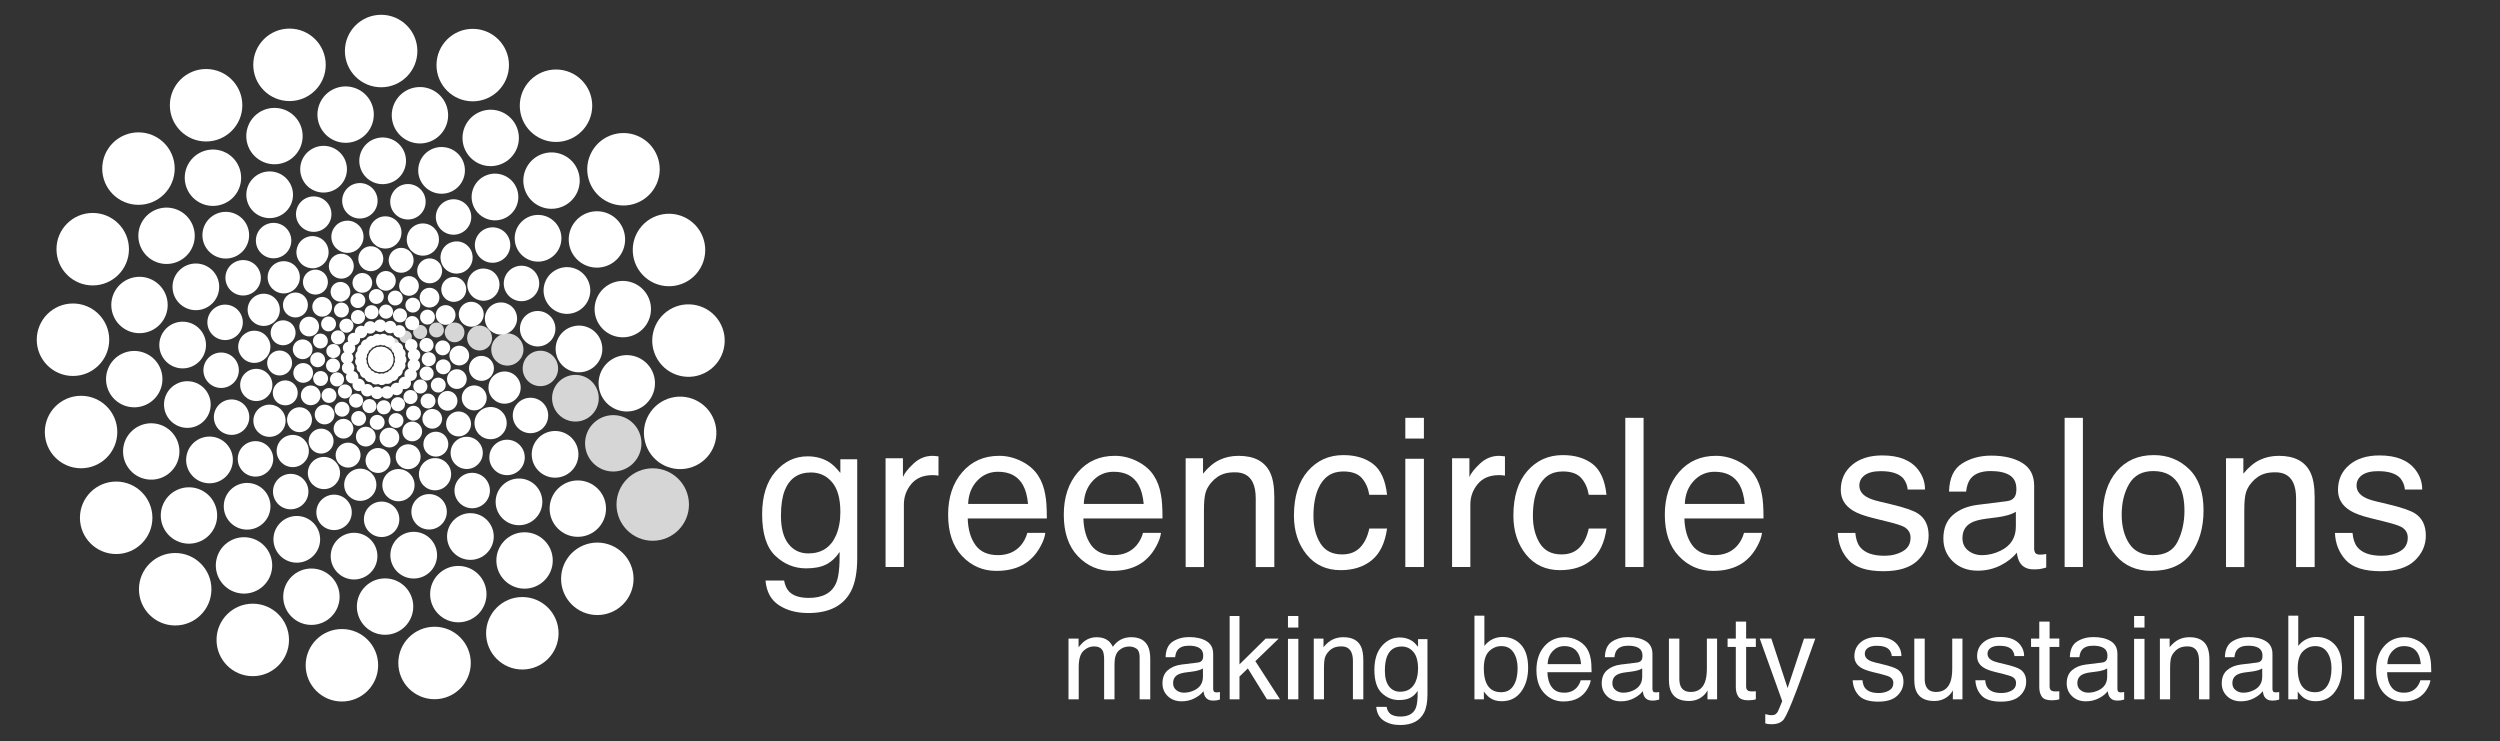 <?xml version="1.0" encoding="utf-8"?>
<!-- Generator: Adobe Illustrator 16.0.0, SVG Export Plug-In . SVG Version: 6.00 Build 0)  -->
<!DOCTYPE svg PUBLIC "-//W3C//DTD SVG 1.1//EN" "http://www.w3.org/Graphics/SVG/1.1/DTD/svg11.dtd">
<svg version="1.1" id="Layer_1" xmlns="http://www.w3.org/2000/svg" xmlns:xlink="http://www.w3.org/1999/xlink" x="0px" y="0px"
	 width="194px" height="57.5px" viewBox="0 0 194 57.5" enable-background="new 0 0 194 57.5" xml:space="preserve">
<rect x="0" y="0" width="194" height="57.5" fill="#333333" stroke="none"/>
<g>
	<path fill="#FFFFFF" d="M64.396,35.899c0.267,0.185,0.539,0.452,0.816,0.804V35.64h1.308v7.676c0,1.071-0.157,1.918-0.471,2.537
		c-0.586,1.146-1.694,1.719-3.322,1.719c-0.906,0-1.668-0.204-2.286-0.611s-0.963-1.044-1.037-1.911h1.442
		c0.068,0.379,0.204,0.67,0.407,0.875c0.319,0.315,0.82,0.473,1.505,0.473c1.082,0,1.79-0.384,2.124-1.15
		c0.199-0.452,0.29-1.258,0.274-2.419c-0.283,0.431-0.623,0.751-1.021,0.961c-0.397,0.21-0.924,0.315-1.578,0.315
		c-0.911,0-1.708-0.324-2.391-0.974c-0.683-0.648-1.024-1.722-1.024-3.219c0-1.413,0.344-2.517,1.032-3.311
		c0.688-0.793,1.519-1.189,2.492-1.189C63.329,35.411,63.904,35.574,64.396,35.899z M64.57,37.421
		c-0.428-0.505-0.975-0.757-1.639-0.757c-0.993,0-1.672,0.468-2.039,1.402c-0.193,0.5-0.29,1.153-0.29,1.963
		c0,0.951,0.192,1.675,0.577,2.171c0.384,0.496,0.9,0.745,1.548,0.745c1.014,0,1.728-0.46,2.14-1.38
		c0.23-0.52,0.345-1.127,0.345-1.82C65.213,38.7,64.999,37.925,64.57,37.421z"/>
	<path fill="#FFFFFF" d="M68.72,35.561h1.348v1.458c0.11-0.283,0.381-0.629,0.812-1.036c0.431-0.407,0.927-0.61,1.49-0.61
		c0.026,0,0.071,0.002,0.134,0.008c0.063,0.005,0.171,0.016,0.323,0.031v1.497c-0.084-0.016-0.162-0.026-0.232-0.031
		c-0.071-0.005-0.148-0.008-0.232-0.008c-0.715,0-1.264,0.229-1.647,0.689c-0.383,0.46-0.575,0.989-0.575,1.588v4.854H68.72V35.561z
		"/>
	<path fill="#FFFFFF" d="M79.268,35.793c0.559,0.281,0.984,0.646,1.277,1.092c0.282,0.426,0.47,0.922,0.564,1.489
		c0.083,0.389,0.125,1.009,0.125,1.86h-6.139c0.026,0.858,0.227,1.547,0.602,2.066c0.375,0.519,0.957,0.778,1.744,0.778
		c0.735,0,1.321-0.245,1.759-0.736c0.245-0.285,0.418-0.615,0.521-0.989h1.395c-0.037,0.31-0.159,0.655-0.367,1.036
		s-0.439,0.692-0.694,0.934c-0.428,0.42-0.957,0.704-1.588,0.852c-0.339,0.084-0.722,0.126-1.15,0.126
		c-1.044,0-1.929-0.383-2.655-1.147c-0.726-0.764-1.088-1.834-1.088-3.211c0-1.355,0.365-2.456,1.097-3.302
		c0.731-0.846,1.686-1.269,2.866-1.269C78.132,35.372,78.709,35.513,79.268,35.793z M79.776,39.107
		c-0.058-0.615-0.19-1.106-0.399-1.474c-0.385-0.684-1.029-1.024-1.93-1.024c-0.646,0-1.188,0.234-1.625,0.705
		c-0.438,0.47-0.669,1.067-0.696,1.793H79.776z"/>
	<path fill="#FFFFFF" d="M88.244,35.793c0.559,0.281,0.984,0.646,1.277,1.092c0.282,0.426,0.47,0.922,0.564,1.489
		c0.083,0.389,0.125,1.009,0.125,1.86h-6.139c0.026,0.858,0.227,1.547,0.602,2.066c0.375,0.519,0.957,0.778,1.744,0.778
		c0.735,0,1.321-0.245,1.759-0.736c0.245-0.285,0.418-0.615,0.521-0.989h1.395c-0.037,0.31-0.159,0.655-0.367,1.036
		s-0.439,0.692-0.694,0.934c-0.428,0.42-0.957,0.704-1.588,0.852c-0.339,0.084-0.722,0.126-1.15,0.126
		c-1.044,0-1.929-0.383-2.655-1.147c-0.726-0.764-1.088-1.834-1.088-3.211c0-1.355,0.365-2.456,1.097-3.302
		c0.731-0.846,1.686-1.269,2.866-1.269C87.108,35.372,87.686,35.513,88.244,35.793z M88.752,39.107
		c-0.058-0.615-0.19-1.106-0.399-1.474c-0.385-0.684-1.029-1.024-1.93-1.024c-0.646,0-1.188,0.234-1.625,0.705
		c-0.438,0.47-0.669,1.067-0.696,1.793H88.752z"/>
	<path fill="#FFFFFF" d="M92.007,35.561h1.348v1.198c0.399-0.494,0.822-0.849,1.269-1.064c0.446-0.215,0.943-0.322,1.489-0.322
		c1.198,0,2.007,0.417,2.427,1.253c0.231,0.457,0.347,1.111,0.347,1.962v5.414h-1.442v-5.319c0-0.515-0.076-0.93-0.229-1.245
		c-0.252-0.525-0.709-0.788-1.372-0.788c-0.336,0-0.612,0.034-0.827,0.103c-0.389,0.115-0.73,0.347-1.024,0.693
		c-0.237,0.278-0.39,0.566-0.461,0.863c-0.071,0.297-0.106,0.721-0.106,1.272v4.421h-1.419V35.561z"/>
	<path fill="#FFFFFF" d="M106.559,36.01c0.596,0.463,0.955,1.259,1.076,2.388h-1.379c-0.084-0.52-0.276-0.952-0.575-1.296
		c-0.3-0.344-0.78-0.517-1.442-0.517c-0.904,0-1.55,0.441-1.938,1.322c-0.252,0.572-0.378,1.278-0.378,2.118
		c0,0.845,0.179,1.556,0.536,2.133c0.357,0.577,0.919,0.865,1.686,0.865c0.588,0,1.055-0.179,1.399-0.537s0.582-0.85,0.713-1.472
		h1.379c-0.158,1.118-0.552,1.937-1.182,2.454s-1.437,0.776-2.419,0.776c-1.103,0-1.983-0.403-2.64-1.21
		c-0.657-0.806-0.985-1.813-0.985-3.021c0-1.481,0.36-2.635,1.08-3.46s1.637-1.237,2.75-1.237
		C105.188,35.316,105.962,35.548,106.559,36.01z"/>
	<path fill="#FFFFFF" d="M109.053,32.424h1.442v1.608h-1.442V32.424z M109.053,35.601h1.442v8.4h-1.442V35.601z"/>
	<path fill="#FFFFFF" d="M112.678,35.561h1.348v1.458c0.11-0.283,0.381-0.629,0.812-1.036c0.431-0.407,0.927-0.61,1.49-0.61
		c0.026,0,0.071,0.002,0.134,0.008c0.063,0.005,0.171,0.016,0.323,0.031v1.497c-0.084-0.016-0.162-0.026-0.232-0.031
		c-0.071-0.005-0.148-0.008-0.232-0.008c-0.715,0-1.264,0.229-1.647,0.689c-0.383,0.46-0.575,0.989-0.575,1.588v4.854h-1.418V35.561
		z"/>
	<path fill="#FFFFFF" d="M123.589,36.01c0.597,0.463,0.955,1.259,1.075,2.388h-1.378c-0.084-0.52-0.276-0.952-0.575-1.296
		c-0.3-0.344-0.78-0.517-1.442-0.517c-0.904,0-1.55,0.441-1.938,1.322c-0.252,0.572-0.378,1.278-0.378,2.118
		c0,0.845,0.179,1.556,0.536,2.133c0.357,0.577,0.919,0.865,1.686,0.865c0.588,0,1.055-0.179,1.399-0.537s0.582-0.85,0.713-1.472
		h1.378c-0.157,1.118-0.551,1.937-1.182,2.454c-0.63,0.518-1.437,0.776-2.419,0.776c-1.103,0-1.983-0.403-2.64-1.21
		c-0.657-0.806-0.985-1.813-0.985-3.021c0-1.481,0.36-2.635,1.08-3.46s1.637-1.237,2.75-1.237
		C122.219,35.316,122.993,35.548,123.589,36.01z"/>
	<path fill="#FFFFFF" d="M126.123,32.424h1.418v11.577h-1.418V32.424z"/>
	<path fill="#FFFFFF" d="M134.883,35.793c0.559,0.281,0.983,0.646,1.276,1.092c0.282,0.426,0.47,0.922,0.563,1.489
		c0.084,0.389,0.126,1.009,0.126,1.86h-6.14c0.026,0.858,0.228,1.547,0.603,2.066c0.375,0.519,0.956,0.778,1.743,0.778
		c0.735,0,1.322-0.245,1.76-0.736c0.245-0.285,0.419-0.615,0.521-0.989h1.396c-0.037,0.31-0.159,0.655-0.366,1.036
		c-0.208,0.381-0.439,0.692-0.695,0.934c-0.428,0.42-0.956,0.704-1.587,0.852c-0.34,0.084-0.723,0.126-1.15,0.126
		c-1.044,0-1.929-0.383-2.654-1.147c-0.727-0.764-1.089-1.834-1.089-3.211c0-1.355,0.365-2.456,1.097-3.302
		c0.73-0.846,1.687-1.269,2.866-1.269C133.747,35.372,134.323,35.513,134.883,35.793z M135.391,39.107
		c-0.058-0.615-0.19-1.106-0.398-1.474c-0.386-0.684-1.029-1.024-1.931-1.024c-0.646,0-1.188,0.234-1.625,0.705
		c-0.438,0.47-0.67,1.067-0.695,1.793H135.391z"/>
	<path fill="#FFFFFF" d="M143.973,41.354c0.043,0.473,0.163,0.835,0.361,1.087c0.365,0.457,0.998,0.686,1.898,0.686
		c0.536,0,1.008-0.114,1.416-0.343c0.407-0.229,0.611-0.582,0.611-1.06c0-0.362-0.163-0.639-0.489-0.827
		c-0.208-0.116-0.619-0.25-1.233-0.402l-1.145-0.284c-0.731-0.178-1.271-0.378-1.618-0.599c-0.619-0.384-0.929-0.914-0.929-1.592
		c0-0.799,0.291-1.444,0.874-1.938s1.367-0.741,2.353-0.741c1.288,0,2.217,0.373,2.787,1.119c0.356,0.473,0.529,0.982,0.52,1.529
		h-1.34c-0.027-0.319-0.143-0.609-0.348-0.87c-0.333-0.371-0.911-0.557-1.734-0.557c-0.548,0-0.964,0.103-1.246,0.307
		s-0.424,0.474-0.424,0.809c0,0.366,0.186,0.659,0.557,0.88c0.215,0.131,0.53,0.246,0.948,0.346l0.955,0.229
		c1.038,0.247,1.734,0.486,2.088,0.717c0.552,0.362,0.827,0.933,0.827,1.71c0,0.752-0.288,1.4-0.865,1.947
		c-0.577,0.546-1.456,0.819-2.638,0.819c-1.271,0-2.171-0.285-2.7-0.855c-0.529-0.569-0.812-1.275-0.85-2.115H143.973z"/>
	<path fill="#FFFFFF" d="M155.722,38.894c0.326-0.042,0.544-0.179,0.654-0.409c0.063-0.127,0.095-0.309,0.095-0.546
		c0-0.485-0.172-0.838-0.516-1.057c-0.343-0.219-0.835-0.328-1.475-0.328c-0.739,0-1.264,0.201-1.572,0.602
		c-0.174,0.223-0.286,0.553-0.339,0.99h-1.323c0.025-1.043,0.363-1.769,1.011-2.177c0.648-0.409,1.4-0.613,2.256-0.613
		c0.991,0,1.797,0.189,2.416,0.567c0.614,0.379,0.921,0.967,0.921,1.766v4.863c0,0.146,0.03,0.265,0.091,0.354
		c0.061,0.089,0.188,0.133,0.382,0.133c0.063,0,0.134-0.004,0.213-0.012s0.163-0.02,0.252-0.035v1.048
		c-0.221,0.063-0.389,0.103-0.504,0.118c-0.115,0.017-0.273,0.024-0.473,0.024c-0.489,0-0.844-0.174-1.064-0.521
		c-0.115-0.184-0.196-0.443-0.244-0.78c-0.289,0.379-0.704,0.707-1.245,0.985s-1.138,0.418-1.789,0.418
		c-0.782,0-1.422-0.238-1.919-0.713c-0.496-0.475-0.744-1.069-0.744-1.782c0-0.782,0.244-1.389,0.732-1.818
		c0.489-0.431,1.13-0.695,1.923-0.795L155.722,38.894z M152.735,42.726c0.299,0.235,0.654,0.354,1.063,0.354
		c0.499,0,0.982-0.115,1.45-0.347c0.788-0.383,1.183-1.01,1.183-1.88v-1.141c-0.174,0.11-0.396,0.202-0.669,0.276
		c-0.272,0.073-0.54,0.126-0.802,0.157l-0.857,0.11c-0.514,0.068-0.9,0.176-1.159,0.323c-0.439,0.246-0.658,0.639-0.658,1.179
		C152.286,42.167,152.436,42.489,152.735,42.726z"/>
	<path fill="#FFFFFF" d="M160.215,32.424h1.418v11.577h-1.418V32.424z"/>
	<path fill="#FFFFFF" d="M169.875,36.403c0.746,0.725,1.119,1.79,1.119,3.196c0,1.359-0.328,2.483-0.985,3.37
		c-0.658,0.887-1.678,1.331-3.061,1.331c-1.152,0-2.068-0.393-2.746-1.178c-0.679-0.784-1.018-1.838-1.018-3.161
		c0-1.417,0.357-2.546,1.072-3.386s1.675-1.26,2.88-1.26C168.217,35.316,169.129,35.679,169.875,36.403z M168.994,42.013
		c0.346-0.711,0.519-1.502,0.519-2.373c0-0.787-0.125-1.428-0.374-1.921c-0.395-0.776-1.075-1.165-2.041-1.165
		c-0.857,0-1.481,0.331-1.871,0.992c-0.389,0.661-0.584,1.458-0.584,2.393c0,0.897,0.195,1.645,0.584,2.243
		c0.39,0.599,1.008,0.897,1.855,0.897C168.012,43.079,168.649,42.724,168.994,42.013z"/>
	<path fill="#FFFFFF" d="M172.736,35.561h1.348v1.198c0.399-0.494,0.822-0.849,1.269-1.064c0.447-0.215,0.943-0.322,1.49-0.322
		c1.197,0,2.007,0.417,2.427,1.253c0.231,0.457,0.347,1.111,0.347,1.962v5.414h-1.442v-5.319c0-0.515-0.076-0.93-0.229-1.245
		c-0.252-0.525-0.709-0.788-1.371-0.788c-0.336,0-0.612,0.034-0.827,0.103c-0.389,0.115-0.73,0.347-1.024,0.693
		c-0.236,0.278-0.391,0.566-0.461,0.863c-0.071,0.297-0.106,0.721-0.106,1.272v4.421h-1.419V35.561z"/>
	<path fill="#FFFFFF" d="M182.556,41.354c0.043,0.473,0.163,0.835,0.361,1.087c0.365,0.457,0.998,0.686,1.898,0.686
		c0.536,0,1.008-0.114,1.416-0.343c0.407-0.229,0.611-0.582,0.611-1.06c0-0.362-0.163-0.639-0.489-0.827
		c-0.208-0.116-0.619-0.25-1.233-0.402l-1.145-0.284c-0.731-0.178-1.271-0.378-1.618-0.599c-0.619-0.384-0.929-0.914-0.929-1.592
		c0-0.799,0.291-1.444,0.874-1.938s1.367-0.741,2.353-0.741c1.288,0,2.217,0.373,2.787,1.119c0.356,0.473,0.529,0.982,0.52,1.529
		h-1.34c-0.027-0.319-0.143-0.609-0.348-0.87c-0.333-0.371-0.911-0.557-1.734-0.557c-0.548,0-0.964,0.103-1.246,0.307
		s-0.424,0.474-0.424,0.809c0,0.366,0.186,0.659,0.557,0.88c0.215,0.131,0.53,0.246,0.948,0.346l0.955,0.229
		c1.038,0.247,1.734,0.486,2.088,0.717c0.552,0.362,0.827,0.933,0.827,1.71c0,0.752-0.288,1.4-0.865,1.947
		c-0.577,0.546-1.456,0.819-2.638,0.819c-1.271,0-2.171-0.285-2.7-0.855c-0.529-0.569-0.812-1.275-0.85-2.115H182.556z"/>
</g>
<g>
	<path fill="#FFFFFF" d="M82.914,49.553h0.783v0.669c0.188-0.231,0.358-0.4,0.511-0.506c0.262-0.18,0.558-0.269,0.89-0.269
		c0.376,0,0.678,0.092,0.907,0.277c0.129,0.105,0.246,0.261,0.352,0.467c0.177-0.253,0.384-0.439,0.621-0.562
		s0.505-0.183,0.801-0.183c0.635,0,1.065,0.229,1.295,0.687c0.123,0.246,0.185,0.578,0.185,0.995v3.139h-0.823v-3.275
		c0-0.313-0.078-0.529-0.235-0.647c-0.157-0.117-0.349-0.176-0.574-0.176c-0.312,0-0.579,0.104-0.804,0.312
		c-0.225,0.209-0.337,0.557-0.337,1.044v2.742h-0.806V51.19c0-0.32-0.038-0.554-0.114-0.7c-0.12-0.22-0.345-0.33-0.674-0.33
		c-0.299,0-0.571,0.116-0.816,0.348c-0.245,0.232-0.368,0.651-0.368,1.259v2.501h-0.792V49.553z"/>
	<path fill="#FFFFFF" d="M92.952,51.414c0.182-0.023,0.304-0.1,0.365-0.229c0.035-0.07,0.053-0.172,0.053-0.305
		c0-0.271-0.096-0.468-0.288-0.59c-0.191-0.122-0.466-0.184-0.823-0.184c-0.413,0-0.706,0.112-0.879,0.336
		c-0.097,0.124-0.16,0.309-0.189,0.554h-0.739c0.015-0.583,0.203-0.988,0.565-1.217c0.361-0.228,0.781-0.342,1.26-0.342
		c0.554,0,1.004,0.105,1.35,0.316c0.343,0.212,0.515,0.54,0.515,0.986v2.717c0,0.082,0.017,0.148,0.051,0.198
		c0.033,0.05,0.104,0.074,0.213,0.074c0.035,0,0.075-0.002,0.119-0.007c0.044-0.004,0.091-0.011,0.141-0.02v0.586
		c-0.123,0.035-0.217,0.057-0.281,0.065s-0.153,0.014-0.265,0.014c-0.272,0-0.471-0.097-0.594-0.291
		c-0.064-0.103-0.11-0.248-0.137-0.436c-0.161,0.211-0.394,0.395-0.695,0.55c-0.303,0.156-0.636,0.233-1,0.233
		c-0.437,0-0.794-0.133-1.071-0.397c-0.277-0.266-0.416-0.598-0.416-0.996c0-0.437,0.136-0.775,0.409-1.016
		c0.272-0.24,0.631-0.389,1.074-0.444L92.952,51.414z M91.283,53.555c0.167,0.132,0.365,0.198,0.595,0.198
		c0.278,0,0.549-0.064,0.81-0.193c0.44-0.214,0.66-0.564,0.66-1.051v-0.638c-0.097,0.062-0.221,0.113-0.373,0.155
		c-0.152,0.041-0.302,0.07-0.448,0.088l-0.479,0.062c-0.287,0.038-0.503,0.098-0.647,0.18c-0.245,0.138-0.368,0.357-0.368,0.659
		C91.032,53.243,91.116,53.423,91.283,53.555z"/>
	<path fill="#FFFFFF" d="M95.421,47.801h0.762v3.755l2.032-2.003h1.012l-1.812,1.753l1.913,2.962h-1.012l-1.483-2.399l-0.65,0.63
		v1.77h-0.762V47.801z"/>
	<path fill="#FFFFFF" d="M99.946,47.801h0.806v0.897h-0.806V47.801z M99.946,49.574h0.806v4.693h-0.806V49.574z"/>
	<path fill="#FFFFFF" d="M101.95,49.553h0.753v0.669c0.223-0.275,0.459-0.474,0.709-0.594c0.249-0.121,0.526-0.181,0.832-0.181
		c0.669,0,1.121,0.233,1.355,0.7c0.129,0.255,0.194,0.62,0.194,1.096v3.024h-0.806v-2.972c0-0.287-0.043-0.52-0.128-0.695
		c-0.141-0.294-0.396-0.44-0.767-0.44c-0.188,0-0.342,0.02-0.462,0.058c-0.217,0.064-0.408,0.193-0.572,0.387
		c-0.132,0.156-0.218,0.316-0.258,0.482c-0.039,0.166-0.06,0.402-0.06,0.711v2.47h-0.792V49.553z"/>
	<path fill="#FFFFFF" d="M109.585,49.742c0.149,0.103,0.301,0.252,0.456,0.449v-0.595h0.73v4.288c0,0.599-0.087,1.071-0.263,1.417
		c-0.328,0.641-0.946,0.96-1.856,0.96c-0.506,0-0.932-0.113-1.276-0.341s-0.538-0.584-0.579-1.067h0.806
		c0.038,0.211,0.113,0.374,0.228,0.488c0.178,0.176,0.458,0.264,0.841,0.264c0.604,0,0.999-0.214,1.187-0.643
		c0.11-0.252,0.162-0.702,0.153-1.352c-0.158,0.241-0.349,0.42-0.57,0.537c-0.223,0.118-0.517,0.177-0.882,0.177
		c-0.509,0-0.953-0.182-1.335-0.544s-0.572-0.962-0.572-1.799c0-0.789,0.192-1.405,0.576-1.849c0.385-0.443,0.849-0.665,1.393-0.665
		C108.988,49.469,109.311,49.56,109.585,49.742z M109.682,50.592c-0.239-0.282-0.544-0.423-0.915-0.423
		c-0.555,0-0.935,0.262-1.139,0.783c-0.108,0.279-0.162,0.645-0.162,1.097c0,0.531,0.107,0.936,0.322,1.213
		c0.214,0.277,0.503,0.416,0.864,0.416c0.566,0,0.966-0.257,1.196-0.771c0.128-0.291,0.192-0.63,0.192-1.017
		C110.041,51.307,109.922,50.873,109.682,50.592z"/>
	<path fill="#FFFFFF" d="M114.417,47.778h0.771v2.347c0.174-0.226,0.382-0.398,0.623-0.518c0.242-0.118,0.504-0.178,0.787-0.178
		c0.589,0,1.067,0.201,1.435,0.605c0.366,0.403,0.55,0.998,0.55,1.785c0,0.745-0.182,1.364-0.544,1.857s-0.864,0.739-1.507,0.739
		c-0.359,0-0.663-0.086-0.91-0.26c-0.147-0.103-0.305-0.267-0.473-0.493v0.604h-0.731V47.778z M117.447,53.207
		c0.214-0.341,0.32-0.79,0.32-1.348c0-0.496-0.106-0.907-0.32-1.232c-0.214-0.326-0.527-0.489-0.943-0.489
		c-0.362,0-0.679,0.134-0.951,0.401c-0.272,0.267-0.409,0.707-0.409,1.32c0,0.443,0.057,0.803,0.168,1.079
		c0.209,0.52,0.6,0.778,1.171,0.778C116.912,53.717,117.233,53.547,117.447,53.207z"/>
	<path fill="#FFFFFF" d="M122.409,49.683c0.312,0.157,0.55,0.36,0.714,0.609c0.157,0.238,0.262,0.516,0.314,0.832
		c0.047,0.218,0.07,0.563,0.07,1.039h-3.43c0.015,0.479,0.127,0.865,0.337,1.154c0.209,0.29,0.534,0.436,0.974,0.436
		c0.41,0,0.738-0.138,0.982-0.412c0.138-0.159,0.234-0.343,0.291-0.553h0.779c-0.021,0.174-0.089,0.366-0.204,0.579
		c-0.116,0.213-0.246,0.387-0.389,0.521c-0.238,0.235-0.534,0.394-0.887,0.476c-0.189,0.047-0.403,0.07-0.643,0.07
		c-0.583,0-1.077-0.213-1.482-0.641c-0.405-0.427-0.608-1.024-0.608-1.794c0-0.757,0.204-1.372,0.612-1.844
		c0.408-0.473,0.942-0.709,1.602-0.709C121.775,49.447,122.098,49.525,122.409,49.683z M122.693,51.534
		c-0.032-0.344-0.106-0.618-0.223-0.823c-0.216-0.382-0.575-0.573-1.078-0.573c-0.361,0-0.664,0.132-0.908,0.395
		s-0.374,0.597-0.389,1.002H122.693z"/>
	<path fill="#FFFFFF" d="M127.039,51.414c0.182-0.023,0.304-0.1,0.365-0.229c0.035-0.07,0.053-0.172,0.053-0.305
		c0-0.271-0.096-0.468-0.288-0.59c-0.191-0.122-0.466-0.184-0.823-0.184c-0.413,0-0.706,0.112-0.879,0.336
		c-0.097,0.124-0.16,0.309-0.189,0.554h-0.739c0.015-0.583,0.203-0.988,0.565-1.217c0.361-0.228,0.781-0.342,1.26-0.342
		c0.554,0,1.004,0.105,1.35,0.316c0.343,0.212,0.515,0.54,0.515,0.986v2.717c0,0.082,0.017,0.148,0.051,0.198
		c0.033,0.05,0.104,0.074,0.213,0.074c0.035,0,0.075-0.002,0.119-0.007c0.044-0.004,0.091-0.011,0.141-0.02v0.586
		c-0.123,0.035-0.217,0.057-0.281,0.065s-0.153,0.014-0.265,0.014c-0.272,0-0.471-0.097-0.594-0.291
		c-0.064-0.103-0.11-0.248-0.137-0.436c-0.161,0.211-0.394,0.395-0.695,0.55c-0.303,0.156-0.636,0.233-1,0.233
		c-0.437,0-0.794-0.133-1.071-0.397c-0.277-0.266-0.416-0.598-0.416-0.996c0-0.437,0.136-0.775,0.409-1.016
		c0.272-0.24,0.631-0.389,1.074-0.444L127.039,51.414z M125.37,53.555c0.167,0.132,0.365,0.198,0.595,0.198
		c0.278,0,0.549-0.064,0.81-0.193c0.44-0.214,0.66-0.564,0.66-1.051v-0.638c-0.097,0.062-0.221,0.113-0.373,0.155
		c-0.152,0.041-0.302,0.07-0.448,0.088l-0.479,0.062c-0.287,0.038-0.503,0.098-0.647,0.18c-0.245,0.138-0.368,0.357-0.368,0.659
		C125.119,53.243,125.203,53.423,125.37,53.555z"/>
	<path fill="#FFFFFF" d="M130.318,49.553v3.13c0,0.241,0.038,0.438,0.112,0.59c0.137,0.282,0.393,0.423,0.768,0.423
		c0.537,0,0.902-0.246,1.097-0.739c0.106-0.265,0.159-0.627,0.159-1.088v-2.315h0.792v4.715h-0.748l0.009-0.695
		c-0.101,0.179-0.227,0.33-0.376,0.453c-0.297,0.247-0.656,0.37-1.08,0.37c-0.659,0-1.108-0.225-1.348-0.674
		c-0.13-0.24-0.194-0.562-0.194-0.964v-3.205H130.318z"/>
	<path fill="#FFFFFF" d="M134.698,48.236h0.802v1.316h0.753V50.2H135.5v3.077c0,0.164,0.056,0.274,0.167,0.33
		c0.062,0.032,0.164,0.048,0.309,0.048c0.038,0,0.079-0.001,0.123-0.003s0.096-0.007,0.154-0.015v0.63
		c-0.092,0.026-0.186,0.046-0.284,0.058s-0.205,0.018-0.319,0.018c-0.37,0-0.621-0.095-0.753-0.284s-0.198-0.436-0.198-0.737V50.2
		h-0.638v-0.647h0.638V48.236z"/>
	<path fill="#FFFFFF" d="M139.992,49.553h0.876c-0.111,0.303-0.359,0.992-0.744,2.07c-0.287,0.811-0.528,1.471-0.722,1.981
		c-0.457,1.202-0.78,1.936-0.968,2.2c-0.188,0.264-0.51,0.396-0.968,0.396c-0.111,0-0.197-0.004-0.257-0.014
		c-0.061-0.009-0.135-0.024-0.223-0.048v-0.722c0.138,0.038,0.237,0.062,0.299,0.07s0.116,0.013,0.163,0.013
		c0.146,0,0.254-0.024,0.323-0.072c0.068-0.049,0.127-0.107,0.174-0.178c0.015-0.023,0.067-0.144,0.158-0.36
		c0.09-0.217,0.156-0.378,0.197-0.483l-1.743-4.854h0.898l1.263,3.841L139.992,49.553z"/>
	<path fill="#FFFFFF" d="M144.529,52.788c0.024,0.265,0.092,0.467,0.202,0.607c0.204,0.256,0.558,0.384,1.061,0.384
		c0.3,0,0.563-0.064,0.791-0.191c0.228-0.128,0.342-0.325,0.342-0.593c0-0.202-0.091-0.356-0.273-0.462
		c-0.116-0.064-0.346-0.14-0.688-0.225l-0.64-0.158c-0.409-0.1-0.71-0.212-0.904-0.335c-0.346-0.214-0.519-0.511-0.519-0.89
		c0-0.445,0.162-0.807,0.488-1.083c0.325-0.275,0.764-0.413,1.313-0.413c0.721,0,1.239,0.208,1.558,0.625
		c0.199,0.264,0.296,0.549,0.29,0.854h-0.748c-0.016-0.178-0.08-0.34-0.194-0.485c-0.187-0.207-0.509-0.312-0.969-0.312
		c-0.307,0-0.539,0.058-0.696,0.172c-0.158,0.113-0.236,0.265-0.236,0.451c0,0.205,0.104,0.369,0.311,0.491
		c0.12,0.073,0.296,0.138,0.529,0.193l0.534,0.128c0.58,0.138,0.969,0.271,1.166,0.4c0.308,0.203,0.462,0.521,0.462,0.956
		c0,0.419-0.161,0.781-0.483,1.087s-0.813,0.458-1.473,0.458c-0.711,0-1.214-0.159-1.509-0.478
		c-0.296-0.318-0.454-0.713-0.475-1.183H144.529z"/>
	<path fill="#FFFFFF" d="M149.358,49.553v3.13c0,0.241,0.038,0.438,0.112,0.59c0.137,0.282,0.393,0.423,0.768,0.423
		c0.537,0,0.902-0.246,1.097-0.739c0.106-0.265,0.159-0.627,0.159-1.088v-2.315h0.792v4.715h-0.748l0.009-0.695
		c-0.101,0.179-0.227,0.33-0.376,0.453c-0.297,0.247-0.656,0.37-1.08,0.37c-0.659,0-1.108-0.225-1.348-0.674
		c-0.13-0.24-0.194-0.562-0.194-0.964v-3.205H149.358z"/>
	<path fill="#FFFFFF" d="M154.051,52.788c0.024,0.265,0.092,0.467,0.202,0.607c0.204,0.256,0.558,0.384,1.061,0.384
		c0.3,0,0.563-0.064,0.791-0.191c0.228-0.128,0.342-0.325,0.342-0.593c0-0.202-0.091-0.356-0.273-0.462
		c-0.116-0.064-0.346-0.14-0.688-0.225l-0.64-0.158c-0.409-0.1-0.71-0.212-0.904-0.335c-0.346-0.214-0.519-0.511-0.519-0.89
		c0-0.445,0.162-0.807,0.488-1.083c0.325-0.275,0.764-0.413,1.313-0.413c0.721,0,1.239,0.208,1.558,0.625
		c0.199,0.264,0.296,0.549,0.29,0.854h-0.748c-0.016-0.178-0.08-0.34-0.194-0.485c-0.187-0.207-0.509-0.312-0.969-0.312
		c-0.307,0-0.539,0.058-0.696,0.172c-0.158,0.113-0.236,0.265-0.236,0.451c0,0.205,0.104,0.369,0.311,0.491
		c0.12,0.073,0.296,0.138,0.529,0.193l0.534,0.128c0.58,0.138,0.969,0.271,1.166,0.4c0.308,0.203,0.462,0.521,0.462,0.956
		c0,0.419-0.161,0.781-0.483,1.087s-0.813,0.458-1.473,0.458c-0.711,0-1.214-0.159-1.509-0.478
		c-0.296-0.318-0.454-0.713-0.475-1.183H154.051z"/>
	<path fill="#FFFFFF" d="M158.247,48.236h0.802v1.316h0.753V50.2h-0.753v3.077c0,0.164,0.056,0.274,0.167,0.33
		c0.062,0.032,0.164,0.048,0.309,0.048c0.038,0,0.079-0.001,0.123-0.003s0.096-0.007,0.154-0.015v0.63
		c-0.092,0.026-0.186,0.046-0.284,0.058s-0.205,0.018-0.319,0.018c-0.37,0-0.621-0.095-0.753-0.284s-0.198-0.436-0.198-0.737V50.2
		h-0.638v-0.647h0.638V48.236z"/>
	<path fill="#FFFFFF" d="M163.121,51.414c0.182-0.023,0.304-0.1,0.365-0.229c0.035-0.07,0.053-0.172,0.053-0.305
		c0-0.271-0.096-0.468-0.288-0.59c-0.191-0.122-0.466-0.184-0.823-0.184c-0.413,0-0.706,0.112-0.879,0.336
		c-0.097,0.124-0.16,0.309-0.189,0.554h-0.739c0.015-0.583,0.203-0.988,0.565-1.217c0.361-0.228,0.781-0.342,1.26-0.342
		c0.554,0,1.004,0.105,1.35,0.316c0.343,0.212,0.515,0.54,0.515,0.986v2.717c0,0.082,0.017,0.148,0.051,0.198
		c0.033,0.05,0.104,0.074,0.213,0.074c0.035,0,0.075-0.002,0.119-0.007c0.044-0.004,0.091-0.011,0.141-0.02v0.586
		c-0.123,0.035-0.217,0.057-0.281,0.065s-0.153,0.014-0.265,0.014c-0.272,0-0.471-0.097-0.594-0.291
		c-0.064-0.103-0.11-0.248-0.137-0.436c-0.161,0.211-0.394,0.395-0.695,0.55c-0.303,0.156-0.636,0.233-1,0.233
		c-0.437,0-0.794-0.133-1.071-0.397c-0.277-0.266-0.416-0.598-0.416-0.996c0-0.437,0.136-0.775,0.409-1.016
		c0.272-0.24,0.631-0.389,1.074-0.444L163.121,51.414z M161.452,53.555c0.167,0.132,0.365,0.198,0.595,0.198
		c0.278,0,0.549-0.064,0.81-0.193c0.44-0.214,0.66-0.564,0.66-1.051v-0.638c-0.097,0.062-0.221,0.113-0.373,0.155
		c-0.152,0.041-0.302,0.07-0.448,0.088l-0.479,0.062c-0.287,0.038-0.503,0.098-0.647,0.18c-0.245,0.138-0.368,0.357-0.368,0.659
		C161.201,53.243,161.285,53.423,161.452,53.555z"/>
	<path fill="#FFFFFF" d="M165.607,47.801h0.806v0.897h-0.806V47.801z M165.607,49.574h0.806v4.693h-0.806V49.574z"/>
	<path fill="#FFFFFF" d="M167.61,49.553h0.753v0.669c0.223-0.275,0.459-0.474,0.709-0.594c0.249-0.121,0.526-0.181,0.832-0.181
		c0.669,0,1.121,0.233,1.355,0.7c0.129,0.255,0.194,0.62,0.194,1.096v3.024h-0.806v-2.972c0-0.287-0.043-0.52-0.128-0.695
		c-0.141-0.294-0.396-0.44-0.767-0.44c-0.188,0-0.342,0.02-0.462,0.058c-0.217,0.064-0.408,0.193-0.572,0.387
		c-0.132,0.156-0.218,0.316-0.258,0.482c-0.039,0.166-0.06,0.402-0.06,0.711v2.47h-0.792V49.553z"/>
	<path fill="#FFFFFF" d="M175.152,51.414c0.182-0.023,0.304-0.1,0.365-0.229c0.035-0.07,0.053-0.172,0.053-0.305
		c0-0.271-0.096-0.468-0.288-0.59c-0.191-0.122-0.466-0.184-0.823-0.184c-0.413,0-0.706,0.112-0.879,0.336
		c-0.097,0.124-0.16,0.309-0.189,0.554h-0.739c0.015-0.583,0.203-0.988,0.565-1.217c0.361-0.228,0.781-0.342,1.26-0.342
		c0.554,0,1.004,0.105,1.35,0.316c0.343,0.212,0.515,0.54,0.515,0.986v2.717c0,0.082,0.017,0.148,0.051,0.198
		c0.033,0.05,0.104,0.074,0.213,0.074c0.035,0,0.075-0.002,0.119-0.007c0.044-0.004,0.091-0.011,0.141-0.02v0.586
		c-0.123,0.035-0.217,0.057-0.281,0.065s-0.153,0.014-0.265,0.014c-0.272,0-0.471-0.097-0.594-0.291
		c-0.064-0.103-0.11-0.248-0.137-0.436c-0.161,0.211-0.394,0.395-0.695,0.55c-0.303,0.156-0.636,0.233-1,0.233
		c-0.437,0-0.794-0.133-1.071-0.397c-0.277-0.266-0.416-0.598-0.416-0.996c0-0.437,0.136-0.775,0.409-1.016
		c0.272-0.24,0.631-0.389,1.074-0.444L175.152,51.414z M173.483,53.555c0.167,0.132,0.365,0.198,0.595,0.198
		c0.278,0,0.549-0.064,0.81-0.193c0.44-0.214,0.66-0.564,0.66-1.051v-0.638c-0.097,0.062-0.221,0.113-0.373,0.155
		c-0.152,0.041-0.302,0.07-0.448,0.088l-0.479,0.062c-0.287,0.038-0.503,0.098-0.647,0.18c-0.245,0.138-0.368,0.357-0.368,0.659
		C173.232,53.243,173.316,53.423,173.483,53.555z"/>
	<path fill="#FFFFFF" d="M177.573,47.778h0.771v2.347c0.174-0.226,0.382-0.398,0.623-0.518c0.242-0.118,0.504-0.178,0.787-0.178
		c0.589,0,1.067,0.201,1.435,0.605c0.366,0.403,0.55,0.998,0.55,1.785c0,0.745-0.182,1.364-0.544,1.857s-0.864,0.739-1.507,0.739
		c-0.359,0-0.663-0.086-0.91-0.26c-0.147-0.103-0.305-0.267-0.473-0.493v0.604h-0.731V47.778z M180.604,53.207
		c0.214-0.341,0.32-0.79,0.32-1.348c0-0.496-0.106-0.907-0.32-1.232c-0.214-0.326-0.527-0.489-0.943-0.489
		c-0.362,0-0.679,0.134-0.951,0.401c-0.272,0.267-0.409,0.707-0.409,1.32c0,0.443,0.057,0.803,0.168,1.079
		c0.209,0.52,0.6,0.778,1.171,0.778C180.068,53.717,180.39,53.547,180.604,53.207z"/>
	<path fill="#FFFFFF" d="M182.676,47.801h0.792v6.467h-0.792V47.801z"/>
	<path fill="#FFFFFF" d="M187.568,49.683c0.312,0.157,0.55,0.36,0.714,0.609c0.157,0.238,0.262,0.516,0.314,0.832
		c0.047,0.218,0.07,0.563,0.07,1.039h-3.43c0.015,0.479,0.127,0.865,0.337,1.154c0.209,0.29,0.534,0.436,0.974,0.436
		c0.41,0,0.738-0.138,0.982-0.412c0.138-0.159,0.234-0.343,0.291-0.553h0.779c-0.021,0.174-0.089,0.366-0.204,0.579
		c-0.116,0.213-0.246,0.387-0.389,0.521c-0.238,0.235-0.534,0.394-0.887,0.476c-0.189,0.047-0.403,0.07-0.643,0.07
		c-0.583,0-1.077-0.213-1.482-0.641c-0.405-0.427-0.608-1.024-0.608-1.794c0-0.757,0.204-1.372,0.612-1.844
		c0.408-0.473,0.942-0.709,1.602-0.709C186.935,49.447,187.257,49.525,187.568,49.683z M187.853,51.534
		c-0.032-0.344-0.106-0.618-0.223-0.823c-0.216-0.382-0.575-0.573-1.078-0.573c-0.361,0-0.664,0.132-0.908,0.395
		s-0.374,0.597-0.389,1.002H187.853z"/>
</g>
<g opacity="0.8">
	<circle fill="#FFFFFF" cx="50.652" cy="39.152" r="2.812"/>
	<circle fill="#FFFFFF" cx="47.59" cy="34.402" r="2.188"/>
	<circle fill="#FFFFFF" cx="44.652" cy="30.902" r="1.812"/>
	<circle fill="#FFFFFF" cx="41.934" cy="28.59" r="1.375"/>
	<circle fill="#FFFFFF" cx="39.371" cy="27.121" r="1.25"/>
	<circle fill="#FFFFFF" cx="37.215" cy="26.23" r="0.969"/>
	<circle fill="#FFFFFF" cx="35.277" cy="25.793" r="0.766"/>
	<circle fill="#FFFFFF" cx="33.871" cy="25.605" r="0.578"/>
	<circle fill="#FFFFFF" cx="32.605" cy="25.762" r="0.547"/>
	<circle fill="#FFFFFF" cx="31.48" cy="26.137" r="0.484"/>
	<circle fill="#FFFFFF" cx="30.512" cy="26.684" r="0.453"/>
	<circle fill="#FFFFFF" cx="29.902" cy="27.34" r="0.344"/>
	<circle fill="#FFFFFF" cx="29.543" cy="27.887" r="0.297"/>
</g>
<g>
	<circle fill="#FFFFFF" cx="46.352" cy="44.916" r="2.812"/>
	<circle fill="#FFFFFF" cx="44.839" cy="39.47" r="2.188"/>
	<circle fill="#FFFFFF" cx="43.074" cy="35.256" r="1.812"/>
	<circle fill="#FFFFFF" cx="41.166" cy="32.24" r="1.375"/>
	<circle fill="#FFFFFF" cx="39.155" cy="30.076" r="1.25"/>
	<circle fill="#FFFFFF" cx="37.361" cy="28.585" r="0.969"/>
	<circle fill="#FFFFFF" cx="35.641" cy="27.592" r="0.766"/>
	<circle fill="#FFFFFF" cx="34.354" cy="26.995" r="0.578"/>
	<circle fill="#FFFFFF" cx="33.099" cy="26.768" r="0.547"/>
	<circle fill="#FFFFFF" cx="31.913" cy="26.792" r="0.485"/>
	<circle fill="#FFFFFF" cx="30.825" cy="27.026" r="0.453"/>
	<circle fill="#FFFFFF" cx="30.049" cy="27.471" r="0.344"/>
	<circle fill="#FFFFFF" cx="29.543" cy="27.887" r="0.297"/>
</g>
<g>
	<circle fill="#FFFFFF" cx="40.533" cy="49.142" r="2.812"/>
	<circle fill="#FFFFFF" cx="40.706" cy="43.492" r="2.188"/>
	<circle fill="#FFFFFF" cx="40.273" cy="38.944" r="1.812"/>
	<circle fill="#FFFFFF" cx="39.347" cy="35.497" r="1.375"/>
	<circle fill="#FFFFFF" cx="38.07" cy="32.833" r="1.25"/>
	<circle fill="#FFFFFF" cx="36.8" cy="30.877" r="0.969"/>
	<circle fill="#FFFFFF" cx="35.453" cy="29.417" r="0.766"/>
	<circle fill="#FFFFFF" cx="34.401" cy="28.465" r="0.578"/>
	<circle fill="#FFFFFF" cx="33.271" cy="27.875" r="0.547"/>
	<circle fill="#FFFFFF" cx="32.132" cy="27.545" r="0.485"/>
	<circle fill="#FFFFFF" cx="31.023" cy="27.447" r="0.453"/>
	<circle fill="#FFFFFF" cx="30.149" cy="27.64" r="0.344"/>
	<circle fill="#FFFFFF" cx="29.543" cy="27.887" r="0.297"/>
</g>
<g>
	<circle fill="#FFFFFF" cx="33.721" cy="51.447" r="2.812"/>
	<circle fill="#FFFFFF" cx="35.565" cy="46.104" r="2.188"/>
	<circle fill="#FFFFFF" cx="36.503" cy="41.633" r="1.812"/>
	<circle fill="#FFFFFF" cx="36.643" cy="38.066" r="1.375"/>
	<circle fill="#FFFFFF" cx="36.216" cy="35.144" r="1.25"/>
	<circle fill="#FFFFFF" cx="35.584" cy="32.898" r="0.969"/>
	<circle fill="#FFFFFF" cx="34.732" cy="31.104" r="0.766"/>
	<circle fill="#FFFFFF" cx="34.01" cy="29.882" r="0.578"/>
	<circle fill="#FFFFFF" cx="33.105" cy="28.983" r="0.547"/>
	<circle fill="#FFFFFF" cx="32.116" cy="28.331" r="0.485"/>
	<circle fill="#FFFFFF" cx="31.086" cy="27.907" r="0.454"/>
	<circle fill="#FFFFFF" cx="30.196" cy="27.832" r="0.344"/>
	<circle fill="#FFFFFF" cx="29.542" cy="27.887" r="0.297"/>
</g>
<g>
	<circle fill="#FFFFFF" cx="26.532" cy="51.625" r="2.812"/>
	<circle fill="#FFFFFF" cx="29.881" cy="47.071" r="2.188"/>
	<circle fill="#FFFFFF" cx="32.104" cy="43.081" r="1.812"/>
	<circle fill="#FFFFFF" cx="33.298" cy="39.716" r="1.375"/>
	<circle fill="#FFFFFF" cx="33.758" cy="36.798" r="1.25"/>
	<circle fill="#FFFFFF" cx="33.822" cy="34.467" r="0.968"/>
	<circle fill="#FFFFFF" cx="33.542" cy="32.5" r="0.766"/>
	<circle fill="#FFFFFF" cx="33.215" cy="31.119" r="0.578"/>
	<circle fill="#FFFFFF" cx="32.619" cy="29.992" r="0.547"/>
	<circle fill="#FFFFFF" cx="31.868" cy="29.075" r="0.485"/>
	<circle fill="#FFFFFF" cx="31.011" cy="28.364" r="0.453"/>
	<circle fill="#FFFFFF" cx="30.183" cy="28.028" r="0.344"/>
	<circle fill="#FFFFFF" cx="29.543" cy="27.887" r="0.297"/>
</g>
<g>
	<circle fill="#FFFFFF" cx="19.615" cy="49.658" r="2.812"/>
	<circle fill="#FFFFFF" cx="24.166" cy="46.305" r="2.188"/>
	<circle fill="#FFFFFF" cx="27.475" cy="43.156" r="1.812"/>
	<circle fill="#FFFFFF" cx="29.614" cy="40.298" r="1.375"/>
	<circle fill="#FFFFFF" cx="30.92" cy="37.648" r="1.25"/>
	<circle fill="#FFFFFF" cx="31.673" cy="35.442" r="0.968"/>
	<circle fill="#FFFFFF" cx="31.991" cy="33.48" r="0.766"/>
	<circle fill="#FFFFFF" cx="32.089" cy="32.065" r="0.578"/>
	<circle fill="#FFFFFF" cx="31.854" cy="30.811" r="0.546"/>
	<circle fill="#FFFFFF" cx="31.41" cy="29.712" r="0.485"/>
	<circle fill="#FFFFFF" cx="30.802" cy="28.779" r="0.453"/>
	<circle fill="#FFFFFF" cx="30.112" cy="28.211" r="0.344"/>
	<circle fill="#FFFFFF" cx="29.543" cy="27.887" r="0.296"/>
</g>
<g>
	<circle fill="#FFFFFF" cx="13.595" cy="45.725" r="2.812"/>
	<path fill="#FFFFFF" d="M18.418,46.002c-1.174-0.286-1.895-1.472-1.608-2.645c0.287-1.174,1.47-1.893,2.646-1.607
		c1.171,0.286,1.892,1.47,1.605,2.645C20.775,45.567,19.59,46.287,18.418,46.002z"/>
	<circle fill="#FFFFFF" cx="23.031" cy="41.852" r="1.812"/>
	<circle fill="#FFFFFF" cx="25.923" cy="39.759" r="1.375"/>
	<circle fill="#FFFFFF" cx="27.957" cy="37.617" r="1.25"/>
	<path fill="#FFFFFF" d="M29.104,36.675c-0.519-0.126-0.838-0.65-0.71-1.172c0.126-0.519,0.651-0.838,1.168-0.71
		c0.522,0.126,0.84,0.649,0.713,1.171C30.146,36.483,29.625,36.802,29.104,36.675z"/>
	<circle fill="#FFFFFF" cx="30.218" cy="33.956" r="0.767"/>
	<circle fill="#FFFFFF" cx="30.733" cy="32.633" r="0.578"/>
	<circle fill="#FFFFFF" cx="30.881" cy="31.366" r="0.547"/>
	<circle fill="#FFFFFF" cx="30.783" cy="30.185" r="0.485"/>
	<circle fill="#FFFFFF" cx="30.48" cy="29.113" r="0.453"/>
	<circle fill="#FFFFFF" cx="29.99" cy="28.366" r="0.344"/>
	<circle fill="#FFFFFF" cx="29.543" cy="27.887" r="0.297"/>
</g>
<g>
	<circle fill="#FFFFFF" cx="9.015" cy="40.181" r="2.812"/>
	<path fill="#FFFFFF" d="M13.538,41.878c-1.036-0.621-1.372-1.968-0.75-3.002c0.622-1.036,1.966-1.371,3.004-0.75
		c1.033,0.622,1.37,1.966,0.747,3.003C15.918,42.164,14.572,42.499,13.538,41.878z"/>
	<circle fill="#FFFFFF" cx="19.176" cy="39.287" r="1.812"/>
	<path fill="#FFFFFF" d="M21.851,39.326c-0.65-0.391-0.861-1.236-0.471-1.888c0.392-0.649,1.237-0.861,1.888-0.471
		c0.649,0.392,0.861,1.236,0.47,1.889C23.345,39.505,22.501,39.716,21.851,39.326z"/>
	<circle fill="#FFFFFF" cx="25.138" cy="36.706" r="1.25"/>
	<path fill="#FFFFFF" d="M26.512,36.147c-0.457-0.274-0.606-0.87-0.33-1.33c0.275-0.457,0.871-0.606,1.326-0.331
		c0.461,0.275,0.609,0.87,0.333,1.331C27.565,36.274,26.973,36.424,26.512,36.147z"/>
	<circle fill="#FFFFFF" cx="28.385" cy="33.882" r="0.767"/>
	<circle fill="#FFFFFF" cx="29.269" cy="32.772" r="0.578"/>
	<circle fill="#FFFFFF" cx="29.787" cy="31.607" r="0.547"/>
	<circle fill="#FFFFFF" cx="30.044" cy="30.45" r="0.485"/>
	<path fill="#FFFFFF" d="M29.84,29.726c-0.213-0.128-0.283-0.406-0.152-0.621c0.127-0.214,0.406-0.285,0.619-0.156
		c0.216,0.129,0.286,0.408,0.157,0.623C30.335,29.787,30.058,29.854,29.84,29.726z"/>
	<circle fill="#FFFFFF" cx="29.827" cy="28.477" r="0.344"/>
	<path fill="#FFFFFF" d="M29.39,28.142c-0.141-0.084-0.188-0.266-0.102-0.406c0.084-0.14,0.266-0.186,0.408-0.103
		c0.14,0.087,0.186,0.267,0.1,0.407C29.712,28.182,29.532,28.226,29.39,28.142z"/>
</g>
<g>
	<circle fill="#FFFFFF" cx="6.29" cy="33.526" r="2.812"/>
	<path fill="#FFFFFF" d="M10.104,36.491c-0.805-0.901-0.725-2.287,0.176-3.09c0.902-0.805,2.285-0.725,3.091,0.177
		c0.801,0.9,0.724,2.284-0.18,3.089C12.291,37.471,10.907,37.391,10.104,36.491z"/>
	<path fill="#FFFFFF" d="M14.905,36.897c-0.667-0.746-0.601-1.892,0.146-2.559c0.749-0.667,1.893-0.602,2.558,0.146
		c0.669,0.748,0.602,1.893-0.144,2.559C16.717,37.711,15.57,37.646,14.905,36.897z"/>
	<circle fill="#FFFFFF" cx="19.826" cy="35.609" r="1.376"/>
	<circle fill="#FFFFFF" cx="22.717" cy="34.999" r="1.25"/>
	<path fill="#FFFFFF" d="M24.194,34.874c-0.355-0.398-0.321-1.012,0.081-1.368c0.398-0.354,1.011-0.32,1.365,0.078
		c0.358,0.399,0.323,1.012-0.077,1.37C25.162,35.308,24.553,35.274,24.194,34.874z"/>
	<circle fill="#FFFFFF" cx="26.656" cy="33.267" r="0.766"/>
	<circle fill="#FFFFFF" cx="27.83" cy="32.471" r="0.578"/>
	<circle fill="#FFFFFF" cx="28.671" cy="31.512" r="0.547"/>
	<circle fill="#FFFFFF" cx="29.26" cy="30.483" r="0.485"/>
	<circle fill="#FFFFFF" cx="29.619" cy="29.429" r="0.454"/>
	<circle fill="#FFFFFF" cx="29.639" cy="28.535" r="0.344"/>
	<circle fill="#FFFFFF" cx="29.543" cy="27.888" r="0.297"/>
</g>
<g>
	<circle fill="#FFFFFF" cx="5.664" cy="26.363" r="2.812"/>
	<path fill="#FFFFFF" d="M8.425,30.327c-0.5-1.101-0.013-2.4,1.087-2.898c1.1-0.5,2.396-0.013,2.899,1.087
		c0.497,1.099,0.012,2.396-1.089,2.896C10.223,31.912,8.925,31.425,8.425,30.327z"/>
	<circle fill="#FFFFFF" cx="14.538" cy="31.392" r="1.811"/>
	<path fill="#FFFFFF" d="M16.718,32.942c-0.313-0.691-0.008-1.507,0.684-1.822c0.691-0.312,1.507-0.008,1.821,0.684
		c0.312,0.691,0.009,1.507-0.684,1.821C17.848,33.937,17.032,33.632,16.718,32.942z"/>
	<circle fill="#FFFFFF" cx="20.912" cy="32.65" r="1.25"/>
	<path fill="#FFFFFF" d="M22.36,32.97c-0.222-0.486-0.006-1.062,0.483-1.283c0.485-0.22,1.061-0.005,1.28,0.48
		c0.224,0.488,0.008,1.062-0.48,1.285C23.155,33.671,22.583,33.458,22.36,32.97z"/>
	<circle fill="#FFFFFF" cx="25.188" cy="32.167" r="0.766"/>
	<circle fill="#FFFFFF" cx="26.545" cy="31.755" r="0.578"/>
	<circle fill="#FFFFFF" cx="27.633" cy="31.089" r="0.547"/>
	<path fill="#FFFFFF" d="M28.06,30.483c-0.109-0.245-0.002-0.532,0.242-0.64c0.243-0.113,0.532-0.005,0.642,0.237
		c0.11,0.245,0.004,0.532-0.24,0.644C28.459,30.834,28.171,30.728,28.06,30.483z"/>
	<path fill="#FFFFFF" d="M28.744,29.57c-0.103-0.227-0.002-0.495,0.228-0.599c0.226-0.104,0.496-0.005,0.599,0.223
		c0.104,0.23,0.004,0.499-0.225,0.602C29.117,29.901,28.85,29.8,28.744,29.57z"/>
	<circle fill="#FFFFFF" cx="29.442" cy="28.534" r="0.344"/>
	<circle fill="#FFFFFF" cx="29.543" cy="27.888" r="0.297"/>
</g>
<g>
	<circle fill="#FFFFFF" cx="7.195" cy="19.337" r="2.812"/>
	<path fill="#FFFFFF" d="M8.653,23.942c-0.151-1.199,0.701-2.296,1.899-2.445c1.198-0.15,2.292,0.7,2.444,1.9
		c0.149,1.196-0.7,2.291-1.9,2.441C9.899,25.989,8.806,25.139,8.653,23.942z"/>
	<circle fill="#FFFFFF" cx="14.174" cy="26.775" r="1.812"/>
	<path fill="#FFFFFF" d="M15.795,28.903c-0.094-0.753,0.44-1.441,1.194-1.537c0.753-0.092,1.441,0.44,1.536,1.194
		c0.093,0.753-0.439,1.441-1.194,1.536C16.579,30.188,15.891,29.655,15.795,28.903z"/>
	<circle fill="#FFFFFF" cx="19.887" cy="29.871" r="1.25"/>
	<path fill="#FFFFFF" d="M21.175,30.606c-0.067-0.53,0.31-1.016,0.842-1.082c0.529-0.065,1.014,0.311,1.079,0.839
		c0.068,0.533-0.309,1.018-0.84,1.085C21.726,31.512,21.242,31.139,21.175,30.606z"/>
	<circle fill="#FFFFFF" cx="24.113" cy="30.679" r="0.766"/>
	<circle fill="#FFFFFF" cx="25.531" cy="30.689" r="0.578"/>
	<circle fill="#FFFFFF" cx="26.768" cy="30.377" r="0.547"/>
	<path fill="#FFFFFF" d="M27.355,29.926c-0.032-0.267,0.156-0.509,0.421-0.539c0.265-0.036,0.509,0.153,0.542,0.417
		c0.033,0.268-0.154,0.51-0.42,0.543C27.633,30.379,27.39,30.192,27.355,29.926z"/>
	<path fill="#FFFFFF" d="M28.28,29.257c-0.031-0.246,0.145-0.473,0.395-0.504c0.246-0.031,0.475,0.143,0.505,0.391
		c0.031,0.251-0.145,0.478-0.394,0.508C28.538,29.684,28.313,29.508,28.28,29.257z"/>
	<circle fill="#FFFFFF" cx="29.254" cy="28.475" r="0.344"/>
	<circle fill="#FFFFFF" cx="29.543" cy="27.888" r="0.297"/>
</g>
<g>
	<circle fill="#FFFFFF" cx="10.745" cy="13.083" r="2.812"/>
	<path fill="#FFFFFF" d="M10.769,17.914c0.213-1.19,1.352-1.984,2.54-1.771c1.189,0.213,1.98,1.35,1.77,2.541
		c-0.213,1.186-1.349,1.979-2.54,1.766C11.351,20.238,10.559,19.102,10.769,17.914z"/>
	<circle fill="#FFFFFF" cx="15.199" cy="22.259" r="1.811"/>
	<path fill="#FFFFFF" d="M16.114,24.772c0.134-0.747,0.849-1.245,1.597-1.112c0.746,0.136,1.246,0.849,1.111,1.597
		c-0.135,0.746-0.847,1.246-1.597,1.111C16.48,26.232,15.982,25.519,16.114,24.772z"/>
	<path fill="#FFFFFF" d="M18.503,26.692c0.122-0.681,0.771-1.131,1.45-1.01c0.68,0.121,1.131,0.768,1.011,1.449
		c-0.122,0.679-0.773,1.131-1.452,1.01C18.835,28.019,18.381,27.371,18.503,26.692z"/>
	<path fill="#FFFFFF" d="M20.745,27.997c0.093-0.526,0.597-0.877,1.125-0.783c0.524,0.096,0.876,0.598,0.781,1.122
		c-0.093,0.529-0.597,0.88-1.125,0.786C21.002,29.025,20.651,28.525,20.745,27.997z"/>
	<path fill="#FFFFFF" d="M22.774,28.804c0.074-0.416,0.476-0.693,0.888-0.619c0.416,0.075,0.695,0.471,0.62,0.891
		c-0.075,0.416-0.472,0.689-0.889,0.617C22.979,29.617,22.7,29.222,22.774,28.804z"/>
	<circle fill="#FFFFFF" cx="24.88" cy="29.371" r="0.578"/>
	<path fill="#FFFFFF" d="M25.615,29.345c0.052-0.298,0.337-0.495,0.634-0.443c0.298,0.056,0.496,0.337,0.442,0.635
		c-0.054,0.297-0.336,0.494-0.636,0.442C25.759,29.926,25.562,29.642,25.615,29.345z"/>
	<path fill="#FFFFFF" d="M26.849,29.184c0.048-0.264,0.3-0.439,0.562-0.39c0.264,0.044,0.44,0.298,0.394,0.56
		c-0.048,0.266-0.299,0.44-0.562,0.394C26.979,29.699,26.802,29.448,26.849,29.184z"/>
	<path fill="#FFFFFF" d="M27.931,28.82c0.043-0.244,0.278-0.408,0.526-0.364c0.244,0.043,0.411,0.277,0.366,0.523
		c-0.044,0.248-0.279,0.413-0.526,0.367C28.05,29.304,27.888,29.069,27.931,28.82z"/>
	<circle fill="#FFFFFF" cx="29.093" cy="28.363" r="0.344"/>
	<circle fill="#FFFFFF" cx="29.542" cy="27.888" r="0.297"/>
</g>
<g>
	<circle fill="#FFFFFF" cx="15.993" cy="8.167" r="2.812"/>
	<path fill="#FFFFFF" d="M14.58,12.786c0.557-1.073,1.88-1.493,2.952-0.936c1.072,0.557,1.49,1.877,0.935,2.952
		c-0.556,1.068-1.876,1.488-2.95,0.931C14.445,15.179,14.026,13.857,14.58,12.786z"/>
	<circle fill="#FFFFFF" cx="17.52" cy="18.251" r="1.812"/>
	<path fill="#FFFFFF" d="M17.646,20.923c0.351-0.673,1.181-0.937,1.855-0.587c0.672,0.351,0.938,1.18,0.587,1.854
		c-0.351,0.672-1.179,0.938-1.854,0.587C17.562,22.427,17.298,21.597,17.646,20.923z"/>
	<circle fill="#FFFFFF" cx="20.466" cy="24.042" r="1.25"/>
	<path fill="#FFFFFF" d="M21.11,25.378c0.244-0.475,0.83-0.66,1.307-0.413c0.472,0.247,0.659,0.831,0.412,1.304
		c-0.246,0.477-0.831,0.662-1.308,0.416C21.05,26.437,20.863,25.854,21.11,25.378z"/>
	<circle fill="#FFFFFF" cx="23.487" cy="27.105" r="0.766"/>
	<circle fill="#FFFFFF" cx="24.65" cy="27.918" r="0.578"/>
	<path fill="#FFFFFF" d="M25.359,28.112c0.139-0.27,0.469-0.373,0.737-0.235c0.268,0.142,0.373,0.47,0.233,0.737
		c-0.139,0.268-0.467,0.372-0.738,0.233C25.324,28.71,25.221,28.38,25.359,28.112z"/>
	<path fill="#FFFFFF" d="M26.585,28.325c0.125-0.238,0.417-0.331,0.652-0.205c0.238,0.12,0.332,0.414,0.21,0.65
		c-0.125,0.239-0.417,0.332-0.653,0.209C26.557,28.855,26.461,28.563,26.585,28.325z"/>
	<path fill="#FFFFFF" d="M27.727,28.299c0.113-0.22,0.387-0.307,0.61-0.19c0.221,0.113,0.31,0.387,0.194,0.608
		c-0.116,0.224-0.39,0.311-0.612,0.194C27.696,28.796,27.611,28.524,27.727,28.299z"/>
	<circle fill="#FFFFFF" cx="28.971" cy="28.208" r="0.344"/>
	<circle fill="#FFFFFF" cx="29.542" cy="27.888" r="0.297"/>
</g>
<g>
	<circle fill="#FFFFFF" cx="22.465" cy="5.031" r="2.812"/>
	<path fill="#FFFFFF" d="M19.742,9.022c0.851-0.859,2.239-0.867,3.097-0.017c0.858,0.85,0.864,2.235,0.015,3.097
		c-0.848,0.855-2.233,0.863-3.093,0.012C18.903,11.267,18.896,9.881,19.742,9.022z"/>
	<circle fill="#FFFFFF" cx="20.926" cy="15.114" r="1.812"/>
	<path fill="#FFFFFF" d="M20.252,17.702c0.535-0.538,1.406-0.543,1.946-0.009c0.538,0.534,0.545,1.405,0.009,1.945
		c-0.534,0.537-1.404,0.546-1.944,0.009C19.726,19.114,19.72,18.242,20.252,17.702z"/>
	<circle fill="#FFFFFF" cx="22.019" cy="21.519" r="1.25"/>
	<path fill="#FFFFFF" d="M22.237,22.985c0.374-0.38,0.988-0.383,1.371-0.006c0.376,0.376,0.382,0.989,0.006,1.367
		c-0.376,0.382-0.99,0.386-1.372,0.009C21.864,23.979,21.859,23.368,22.237,22.985z"/>
	<circle fill="#FFFFFF" cx="23.993" cy="25.341" r="0.766"/>
	<circle fill="#FFFFFF" cx="24.862" cy="26.463" r="0.578"/>
	<path fill="#FFFFFF" d="M25.481,26.859c0.212-0.216,0.558-0.218,0.774-0.006c0.213,0.215,0.216,0.56,0.003,0.773
		c-0.212,0.214-0.557,0.216-0.774,0.004C25.271,27.42,25.27,27.073,25.481,26.859z"/>
	<path fill="#FFFFFF" d="M26.588,27.427c0.19-0.19,0.497-0.192,0.685-0.002c0.191,0.186,0.193,0.494,0.007,0.684
		c-0.191,0.191-0.497,0.192-0.686,0.006C26.404,27.925,26.399,27.617,26.588,27.427z"/>
	<circle fill="#FFFFFF" cx="28.008" cy="28.06" r="0.453"/>
	<circle fill="#FFFFFF" cx="28.902" cy="28.023" r="0.344"/>
	<circle fill="#FFFFFF" cx="29.542" cy="27.888" r="0.298"/>
</g>
<g>
	<circle fill="#FFFFFF" cx="29.576" cy="3.96" r="2.812"/>
	<path fill="#FFFFFF" d="M25.79,6.963c1.067-0.568,2.396-0.163,2.962,0.903c0.567,1.066,0.161,2.392-0.906,2.962
		c-1.063,0.564-2.389,0.161-2.957-0.908C24.322,8.856,24.727,7.53,25.79,6.963z"/>
	<path fill="#FFFFFF" d="M24.259,11.531c0.884-0.473,1.979-0.135,2.451,0.747c0.471,0.887,0.136,1.981-0.748,2.451
		c-0.886,0.472-1.981,0.137-2.452-0.746C23.039,13.098,23.373,11.999,24.259,11.531z"/>
	<circle fill="#FFFFFF" cx="24.344" cy="16.617" r="1.376"/>
	<path fill="#FFFFFF" d="M23.663,18.468c0.612-0.324,1.366-0.093,1.69,0.516c0.325,0.61,0.095,1.363-0.515,1.69
		c-0.609,0.324-1.367,0.091-1.691-0.518C22.826,19.547,23.054,18.79,23.663,18.468z"/>
	<path fill="#FFFFFF" d="M24.023,21.036c0.47-0.252,1.057-0.072,1.311,0.402c0.248,0.471,0.07,1.057-0.401,1.307
		c-0.473,0.252-1.06,0.073-1.312-0.399C23.372,21.874,23.549,21.29,24.023,21.036z"/>
	<circle fill="#FFFFFF" cx="25" cy="23.807" r="0.766"/>
	<circle fill="#FFFFFF" cx="25.497" cy="25.137" r="0.578"/>
	<circle fill="#FFFFFF" cx="26.228" cy="26.181" r="0.546"/>
	<path fill="#FFFFFF" d="M26.858,26.569c0.238-0.125,0.531-0.035,0.654,0.201c0.127,0.234,0.038,0.53-0.197,0.655
		c-0.239,0.126-0.531,0.036-0.656-0.198C26.534,26.99,26.622,26.696,26.858,26.569z"/>
	<path fill="#FFFFFF" d="M27.814,27.196c0.217-0.117,0.492-0.033,0.61,0.188c0.118,0.22,0.037,0.495-0.185,0.611
		c-0.223,0.118-0.497,0.035-0.614-0.187C27.507,27.588,27.591,27.316,27.814,27.196z"/>
	<circle fill="#FFFFFF" cx="28.891" cy="27.827" r="0.344"/>
	<circle fill="#FFFFFF" cx="29.542" cy="27.887" r="0.298"/>
</g>
<g>
	<circle fill="#FFFFFF" cx="36.684" cy="5.051" r="2.812"/>
	<path fill="#FFFFFF" d="M32.177,6.793c1.188-0.226,2.336,0.556,2.56,1.742c0.225,1.188-0.557,2.332-1.745,2.56
		c-1.184,0.223-2.329-0.557-2.554-1.746C30.213,8.165,30.993,7.019,32.177,6.793z"/>
	<path fill="#FFFFFF" d="M29.357,10.7c0.984-0.189,1.929,0.459,2.118,1.441c0.186,0.986-0.459,1.933-1.442,2.118
		c-0.986,0.188-1.933-0.458-2.12-1.44C27.727,11.833,28.372,10.884,29.357,10.7z"/>
	<path fill="#FFFFFF" d="M27.671,14.229c0.747-0.139,1.465,0.351,1.607,1.098c0.14,0.745-0.348,1.467-1.096,1.607
		c-0.744,0.14-1.466-0.349-1.606-1.097C26.437,15.093,26.927,14.371,27.671,14.229z"/>
	<path fill="#FFFFFF" d="M26.728,17.146c0.681-0.128,1.332,0.317,1.461,0.994c0.129,0.68-0.314,1.33-0.994,1.462
		c-0.678,0.128-1.332-0.32-1.461-0.997C25.607,17.928,26.05,17.272,26.728,17.146z"/>
	<path fill="#FFFFFF" d="M26.308,19.706c0.524-0.102,1.031,0.244,1.132,0.773c0.096,0.523-0.247,1.029-0.772,1.128
		c-0.526,0.101-1.034-0.245-1.134-0.771C25.438,20.312,25.78,19.808,26.308,19.706z"/>
	<path fill="#FFFFFF" d="M26.275,21.89c0.416-0.081,0.818,0.198,0.895,0.608c0.079,0.415-0.191,0.817-0.611,0.896
		c-0.415,0.079-0.811-0.193-0.893-0.608C25.59,22.369,25.859,21.968,26.275,21.89z"/>
	<path fill="#FFFFFF" d="M26.391,23.491c0.312-0.059,0.612,0.145,0.674,0.459c0.059,0.316-0.147,0.617-0.462,0.677
		c-0.315,0.06-0.615-0.146-0.676-0.459C25.868,23.854,26.074,23.55,26.391,23.491z"/>
	<path fill="#FFFFFF" d="M26.782,24.737c0.297-0.058,0.583,0.137,0.641,0.434c0.053,0.298-0.14,0.583-0.437,0.639
		c-0.296,0.056-0.581-0.138-0.64-0.437C26.29,25.079,26.485,24.793,26.782,24.737z"/>
	<path fill="#FFFFFF" d="M27.371,25.831c0.265-0.049,0.518,0.125,0.565,0.387c0.051,0.262-0.122,0.518-0.383,0.566
		c-0.266,0.051-0.518-0.123-0.567-0.383C26.937,26.138,27.108,25.882,27.371,25.831z"/>
	<path fill="#FFFFFF" d="M28.098,26.714c0.242-0.047,0.479,0.114,0.526,0.361c0.047,0.245-0.112,0.483-0.358,0.529
		c-0.248,0.046-0.485-0.115-0.531-0.361C27.688,26.996,27.849,26.763,28.098,26.714z"/>
	<circle fill="#FFFFFF" cx="28.938" cy="27.636" r="0.344"/>
	<circle fill="#FFFFFF" cx="29.542" cy="27.887" r="0.298"/>
</g>
<g>
	<circle fill="#FFFFFF" cx="43.146" cy="8.204" r="2.811"/>
	<path fill="#FFFFFF" d="M38.325,8.528c1.201,0.138,2.065,1.225,1.927,2.424c-0.139,1.201-1.225,2.062-2.427,1.926
		c-1.197-0.139-2.059-1.224-1.92-2.426C36.043,9.255,37.128,8.392,38.325,8.528z"/>
	<path fill="#FFFFFF" d="M34.473,11.421c0.996,0.112,1.706,1.012,1.594,2.006c-0.115,0.998-1.012,1.709-2.006,1.594
		c-0.997-0.113-1.71-1.012-1.596-2.005C32.579,12.019,33.477,11.304,34.473,11.421z"/>
	<path fill="#FFFFFF" d="M31.814,14.29c0.754,0.089,1.295,0.77,1.208,1.525c-0.087,0.753-0.769,1.297-1.524,1.209
		c-0.752-0.088-1.296-0.769-1.208-1.524C30.378,14.748,31.061,14.204,31.814,14.29z"/>
	<circle fill="#FFFFFF" cx="29.904" cy="18.037" r="1.25"/>
	<path fill="#FFFFFF" d="M28.885,19.114c0.531,0.059,0.913,0.54,0.852,1.075c-0.063,0.528-0.542,0.909-1.072,0.848
		c-0.532-0.061-0.914-0.541-0.854-1.073C27.874,19.435,28.351,19.055,28.885,19.114z"/>
	<path fill="#FFFFFF" d="M28.205,21.189c0.421,0.047,0.722,0.433,0.673,0.847c-0.047,0.42-0.425,0.724-0.85,0.674
		c-0.42-0.048-0.716-0.426-0.671-0.846C27.408,21.444,27.785,21.141,28.205,21.189z"/>
	<path fill="#FFFFFF" d="M27.839,22.753c0.315,0.037,0.542,0.32,0.507,0.639c-0.038,0.32-0.324,0.546-0.642,0.509
		c-0.319-0.036-0.544-0.322-0.509-0.639C27.232,22.944,27.52,22.716,27.839,22.753z"/>
	<path fill="#FFFFFF" d="M27.843,24.06c0.301,0.033,0.516,0.303,0.483,0.604c-0.038,0.3-0.307,0.515-0.607,0.479
		c-0.299-0.034-0.514-0.304-0.481-0.606C27.271,24.239,27.543,24.024,27.843,24.06z"/>
	<path fill="#FFFFFF" d="M28.08,25.278c0.267,0.032,0.457,0.273,0.425,0.537c-0.028,0.266-0.27,0.459-0.534,0.428
		c-0.269-0.031-0.458-0.271-0.428-0.534C27.574,25.442,27.813,25.249,28.08,25.278z"/>
	<path fill="#FFFFFF" d="M28.512,26.337c0.245,0.027,0.423,0.252,0.395,0.502c-0.027,0.248-0.25,0.428-0.5,0.398
		c-0.25-0.029-0.428-0.254-0.399-0.502C28.036,26.485,28.26,26.311,28.512,26.337z"/>
	<path fill="#FFFFFF" d="M29.079,27.126c0.189,0.02,0.324,0.192,0.303,0.381c-0.023,0.189-0.192,0.32-0.38,0.303
		c-0.188-0.023-0.325-0.191-0.303-0.383C28.72,27.239,28.893,27.103,29.079,27.126z"/>
	<circle fill="#FFFFFF" cx="29.542" cy="27.887" r="0.297"/>
</g>
<g>
	<path fill="#FFFFFF" d="M49.519,10.564c1.418,0.626,2.064,2.288,1.435,3.709c-0.628,1.419-2.288,2.062-3.71,1.433
		c-1.419-0.627-2.062-2.288-1.434-3.709C46.438,10.578,48.098,9.935,49.519,10.564z"/>
	<path fill="#FFFFFF" d="M43.681,12.013c1.105,0.488,1.608,1.782,1.119,2.887c-0.489,1.105-1.781,1.604-2.889,1.117
		c-1.102-0.487-1.603-1.779-1.113-2.887C41.286,12.028,42.578,11.526,43.681,12.013z"/>
	<path fill="#FFFFFF" d="M39.143,13.63c0.918,0.402,1.328,1.473,0.926,2.389c-0.406,0.918-1.474,1.331-2.389,0.926
		c-0.919-0.404-1.332-1.475-0.928-2.389C37.157,13.638,38.227,13.222,39.143,13.63z"/>
	<path fill="#FFFFFF" d="M35.752,15.579c0.693,0.309,1.008,1.119,0.701,1.815c-0.307,0.693-1.119,1.01-1.814,0.702
		c-0.692-0.308-1.01-1.119-0.701-1.815C34.245,15.59,35.058,15.273,35.752,15.579z"/>
	<circle fill="#FFFFFF" cx="32.814" cy="18.589" r="1.25"/>
	<path fill="#FFFFFF" d="M31.521,19.315c0.49,0.214,0.71,0.786,0.493,1.279c-0.217,0.485-0.788,0.707-1.275,0.49
		c-0.49-0.215-0.712-0.788-0.496-1.278C30.461,19.32,31.029,19.1,31.521,19.315z"/>
	<path fill="#FFFFFF" d="M30.256,21.095c0.389,0.17,0.561,0.627,0.391,1.008c-0.17,0.387-0.621,0.564-1.012,0.391
		c-0.387-0.17-0.557-0.618-0.39-1.006C29.418,21.102,29.868,20.923,30.256,21.095z"/>
	<path fill="#FFFFFF" d="M29.441,22.479c0.29,0.129,0.422,0.467,0.295,0.761c-0.131,0.295-0.472,0.425-0.765,0.295
		c-0.294-0.129-0.424-0.47-0.296-0.762C28.805,22.481,29.147,22.349,29.441,22.479z"/>
	<path fill="#FFFFFF" d="M29.057,23.728c0.277,0.121,0.402,0.442,0.281,0.721c-0.125,0.275-0.445,0.4-0.722,0.277
		c-0.275-0.121-0.4-0.443-0.279-0.723C28.458,23.729,28.781,23.604,29.057,23.728z"/>
	<path fill="#FFFFFF" d="M28.921,24.962c0.246,0.109,0.355,0.396,0.247,0.639c-0.106,0.245-0.394,0.358-0.637,0.25
		c-0.247-0.109-0.356-0.396-0.25-0.638C28.39,24.968,28.676,24.854,28.921,24.962z"/>
	<path fill="#FFFFFF" d="M29.019,26.101c0.227,0.099,0.329,0.366,0.228,0.597c-0.1,0.229-0.366,0.334-0.595,0.232
		c-0.23-0.103-0.333-0.37-0.232-0.599C28.521,26.101,28.786,26.001,29.019,26.101z"/>
	<path fill="#FFFFFF" d="M29.326,27.022c0.174,0.074,0.252,0.279,0.176,0.454c-0.078,0.174-0.278,0.248-0.452,0.176
		c-0.173-0.078-0.254-0.279-0.176-0.456C28.949,27.024,29.155,26.944,29.326,27.022z"/>
	<circle fill="#FFFFFF" cx="29.542" cy="27.887" r="0.297"/>
</g>
<g>
	<path fill="#FFFFFF" d="M53.764,17.282c1.168,1.02,1.291,2.798,0.268,3.968c-1.021,1.169-2.798,1.29-3.969,0.266
		c-1.169-1.021-1.289-2.798-0.268-3.968C50.817,16.38,52.595,16.259,53.764,17.282z"/>
	<path fill="#FFFFFF" d="M47.759,16.931c0.911,0.795,1.006,2.18,0.211,3.089c-0.795,0.91-2.178,1.002-3.09,0.208
		c-0.908-0.792-1.002-2.175-0.205-3.087C45.468,16.233,46.851,16.139,47.759,16.931z"/>
	<path fill="#FFFFFF" d="M42.945,17.126c0.757,0.657,0.831,1.801,0.174,2.556c-0.66,0.757-1.802,0.833-2.556,0.175
		c-0.757-0.659-0.834-1.804-0.176-2.557C41.048,16.544,42.192,16.464,42.945,17.126z"/>
	<path fill="#FFFFFF" d="M39.129,17.979c0.57,0.502,0.629,1.369,0.129,1.942c-0.5,0.57-1.369,0.632-1.94,0.131
		c-0.57-0.499-0.632-1.368-0.13-1.941C37.687,17.542,38.557,17.481,39.129,17.979z"/>
	<path fill="#FFFFFF" d="M36.251,19.039c0.521,0.456,0.573,1.243,0.12,1.764c-0.456,0.521-1.24,0.573-1.764,0.121
		c-0.519-0.454-0.57-1.246-0.118-1.766C34.944,18.641,35.733,18.584,36.251,19.039z"/>
	<path fill="#FFFFFF" d="M33.979,20.29c0.404,0.351,0.445,0.963,0.091,1.368c-0.352,0.399-0.962,0.441-1.364,0.09
		c-0.404-0.351-0.445-0.964-0.094-1.368C32.965,19.98,33.572,19.938,33.979,20.29z"/>
	<circle fill="#FFFFFF" cx="31.738" cy="22.189" r="0.765"/>
	<circle fill="#FFFFFF" cx="30.672" cy="23.127" r="0.578"/>
	<path fill="#FFFFFF" d="M30.314,23.771c0.229,0.198,0.253,0.542,0.055,0.772c-0.202,0.226-0.544,0.25-0.771,0.05
		c-0.228-0.197-0.25-0.542-0.052-0.772C29.742,23.595,30.088,23.571,30.314,23.771z"/>
	<path fill="#FFFFFF" d="M29.818,24.909c0.203,0.178,0.222,0.484,0.046,0.684c-0.175,0.202-0.483,0.225-0.683,0.049
		c-0.204-0.178-0.224-0.483-0.05-0.683C29.31,24.757,29.616,24.733,29.818,24.909z"/>
	<path fill="#FFFFFF" d="M29.573,26.025c0.187,0.162,0.205,0.448,0.04,0.638c-0.163,0.188-0.449,0.21-0.637,0.045
		c-0.189-0.166-0.208-0.453-0.044-0.641C29.098,25.878,29.381,25.861,29.573,26.025z"/>
	<circle fill="#FFFFFF" cx="29.367" cy="27.257" r="0.344"/>
	<circle fill="#FFFFFF" cx="29.542" cy="27.887" r="0.298"/>
</g>
<g>
	<path fill="#FFFFFF" d="M55.821,24.958c0.812,1.32,0.401,3.055-0.924,3.868c-1.322,0.812-3.055,0.4-3.868-0.926
		c-0.813-1.321-0.399-3.054,0.923-3.868C53.275,23.221,55.009,23.634,55.821,24.958z"/>
	<path fill="#FFFFFF" d="M50.191,22.838c0.634,1.03,0.313,2.38-0.716,3.013c-1.03,0.632-2.377,0.31-3.012-0.72
		c-0.631-1.026-0.311-2.374,0.722-3.009C48.211,21.492,49.56,21.812,50.191,22.838z"/>
	<path fill="#FFFFFF" d="M45.537,21.595c0.527,0.852,0.258,1.966-0.593,2.492c-0.855,0.526-1.968,0.26-2.492-0.594
		c-0.527-0.854-0.261-1.97,0.592-2.492C43.898,20.475,45.016,20.738,45.537,21.595z"/>
	<circle fill="#FFFFFF" cx="40.467" cy="21.996" r="1.376"/>
	<path fill="#FFFFFF" d="M38.577,21.432c0.362,0.591,0.177,1.357-0.41,1.72c-0.589,0.362-1.354,0.18-1.72-0.408
		c-0.36-0.588-0.174-1.359,0.412-1.721C37.448,20.663,38.218,20.844,38.577,21.432z"/>
	<path fill="#FFFFFF" d="M36.036,21.951c0.282,0.455,0.138,1.052-0.32,1.334c-0.454,0.276-1.05,0.135-1.329-0.32
		c-0.281-0.454-0.139-1.052,0.317-1.334C35.159,21.354,35.752,21.495,36.036,21.951z"/>
	<circle fill="#FFFFFF" cx="33.332" cy="23.098" r="0.766"/>
	<circle fill="#FFFFFF" cx="32.036" cy="23.678" r="0.578"/>
	<path fill="#FFFFFF" d="M31.502,24.186c0.16,0.257,0.081,0.593-0.177,0.754c-0.259,0.155-0.594,0.077-0.751-0.182
		c-0.159-0.256-0.078-0.592,0.18-0.753C31.008,23.849,31.346,23.929,31.502,24.186z"/>
	<path fill="#FFFFFF" d="M30.69,25.126c0.141,0.229,0.068,0.527-0.159,0.666c-0.227,0.141-0.528,0.07-0.666-0.156
		c-0.142-0.23-0.07-0.528,0.155-0.667C30.25,24.829,30.55,24.897,30.69,25.126z"/>
	<path fill="#FFFFFF" d="M30.125,26.118c0.13,0.211,0.062,0.489-0.151,0.621c-0.212,0.131-0.49,0.067-0.622-0.146
		c-0.131-0.215-0.063-0.494,0.148-0.625C29.715,25.836,29.99,25.905,30.125,26.118z"/>
	<circle fill="#FFFFFF" cx="29.562" cy="27.233" r="0.344"/>
	<circle fill="#FFFFFF" cx="29.542" cy="27.887" r="0.298"/>
</g>
<g>
	<path fill="#FFFFFF" d="M55.505,32.898c0.383,1.502-0.525,3.036-2.031,3.419c-1.504,0.383-3.036-0.525-3.419-2.033
		c-0.384-1.503,0.526-3.034,2.031-3.419C53.59,30.483,55.122,31.393,55.505,32.898z"/>
	<path fill="#FFFFFF" d="M50.759,29.201c0.299,1.172-0.408,2.366-1.579,2.664s-2.361-0.411-2.662-1.582
		c-0.298-1.168,0.409-2.359,1.583-2.659C49.268,27.328,50.461,28.034,50.759,29.201z"/>
	<path fill="#FFFFFF" d="M46.684,26.632c0.251,0.97-0.337,1.953-1.306,2.203c-0.974,0.248-1.956-0.337-2.203-1.308
		c-0.25-0.972,0.336-1.958,1.306-2.203C45.453,25.075,46.441,25.659,46.684,26.632z"/>
	<circle fill="#FFFFFF" cx="41.724" cy="25.509" r="1.376"/>
	<path fill="#FFFFFF" d="M40.087,24.407c0.17,0.672-0.233,1.35-0.902,1.521c-0.67,0.17-1.346-0.231-1.521-0.902
		c-0.169-0.668,0.237-1.349,0.904-1.52C39.237,23.339,39.918,23.739,40.087,24.407z"/>
	<path fill="#FFFFFF" d="M37.507,24.149c0.134,0.518-0.181,1.045-0.702,1.178c-0.516,0.129-1.043-0.184-1.174-0.7
		c-0.133-0.518,0.18-1.046,0.699-1.18C36.847,23.318,37.371,23.629,37.507,24.149z"/>
	<path fill="#FFFFFF" d="M35.325,24.253c0.106,0.411-0.147,0.828-0.552,0.93c-0.409,0.105-0.827-0.141-0.932-0.555
		c-0.105-0.408,0.144-0.819,0.55-0.927C34.802,23.598,35.222,23.842,35.325,24.253z"/>
	<circle fill="#FFFFFF" cx="33.174" cy="24.608" r="0.578"/>
	<path fill="#FFFFFF" d="M32.514,24.935c0.076,0.293-0.099,0.59-0.393,0.668c-0.293,0.071-0.59-0.104-0.664-0.396
		c-0.075-0.292,0.102-0.589,0.396-0.666C32.142,24.467,32.44,24.644,32.514,24.935z"/>
	<path fill="#FFFFFF" d="M31.459,25.592c0.066,0.261-0.092,0.523-0.35,0.589c-0.258,0.066-0.525-0.09-0.589-0.348
		c-0.067-0.262,0.09-0.524,0.347-0.59C31.126,25.177,31.393,25.332,31.459,25.592z"/>
	<path fill="#FFFFFF" d="M30.624,26.371c0.062,0.24-0.085,0.485-0.329,0.548c-0.241,0.062-0.488-0.081-0.55-0.324
		c-0.062-0.244,0.086-0.491,0.327-0.553C30.316,25.979,30.559,26.128,30.624,26.371z"/>
	<path fill="#FFFFFF" d="M30.089,27.183c0.049,0.184-0.063,0.371-0.249,0.42c-0.185,0.045-0.367-0.065-0.417-0.248
		c-0.045-0.184,0.063-0.371,0.25-0.42C29.855,26.888,30.045,27.001,30.089,27.183z"/>
	<circle fill="#FFFFFF" cx="29.542" cy="27.886" r="0.298"/>
</g>
</svg>
